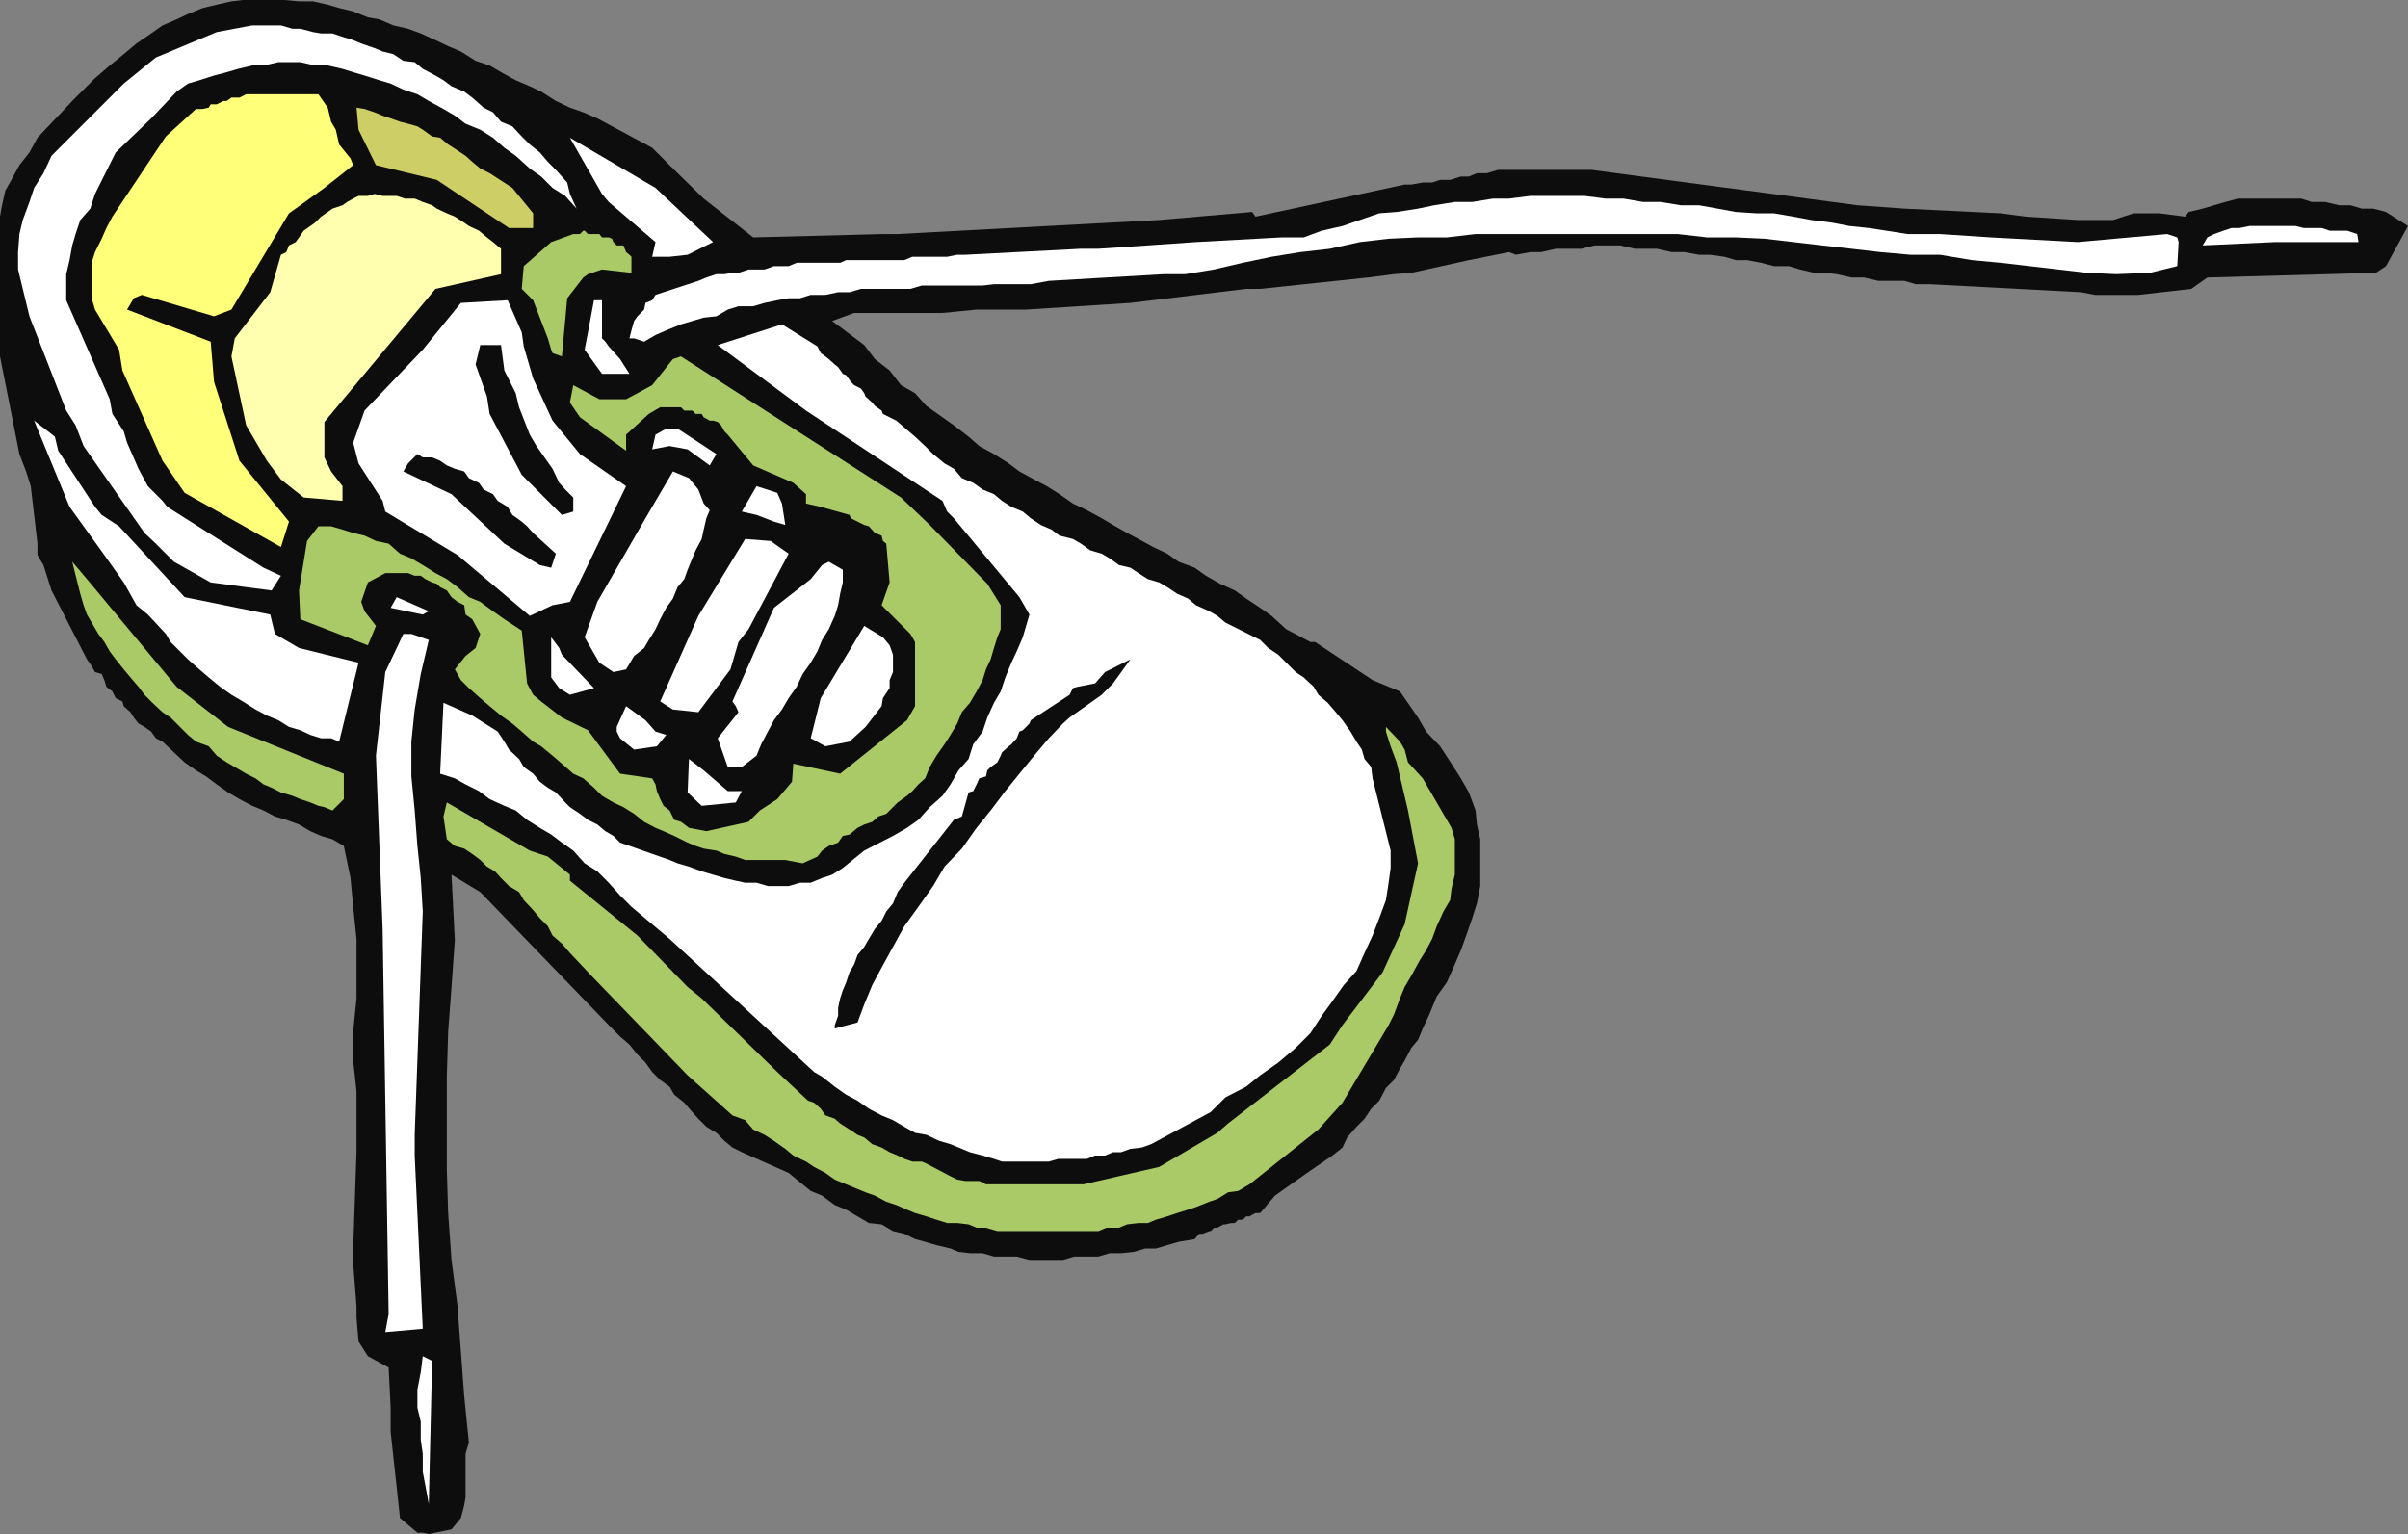 <svg xmlns="http://www.w3.org/2000/svg" width="360" height="229.398"><rect width="100%" height="100%" fill="#808080" stroke="none"/><path fill="#0e0d0d" d="M63.203 229.2h-.8L59.8 227l-1.399-12.902V210.5l-.3-6L55 202.797l-1.398-2.2L53.3 197v-1.703l-.5-6.399V186.7l.5-14.402V163.2l-.5-4.601v-4.301l.5-5v-8.899l-.5-4.8-.399-4.301-1-4.797-1.699-1L48 125l-1.598-.703-1.699-1-1.902-.7-1.7-.5-1.699-.898-1.699-.699-1.902-1-1.7-1-1.699-1.203-1.601-1.2-1.5-.898L27.6 114l-1.6-1.5-1.7-1.602-1-.5-.698-1-1-.699-.899-.5-.703-.902-.5-.797-1-.902-.2-.7-1-.5-.5-1-.898-.699-.3-1-.399-.902-1-.297-.5-.902-.703-1-5.297-10.301L6.5 84.5 5.602 83v-1.703l-1-8.598-.7-2.199-1-2.602L0 53.297V32.398L.3 30.7l.5-2.2.903-1.602 1.2-2.199 1.5-1.902 1.199-2.2 1.601-1.699 2-2.101 1.598-1.7 1.699-1.699 1.703-1.699 2.2-1.902 2.097-1.7L20.402 6.5l2.2-1.5L24.3 3.797l2.101-.899 1.7-.8 2.199-.899 2.101-.5 2.2-.5L36.3 0h6.2l2.203.2h2.098L49 .7l1.703.5 2.098.5L55 2.597l1.703.3 2.098.899 2.199.5L62.902 5l2.2 1L67 6.898l1.902.801 2.2 1.399 2.101.699 1.7 1L77.101 12l2.101.898 1.7.801 2.199 1.399 2.101 1 2 .699 2.098.902 8.199 4.399 3.102 3.101 4.601 4.5 7.399 5.801L132 35h2.203l39.098-2.102 13.902-1.199.5.7L210 27.597h1l1.703-.301h1.399l1.199-.399h1.5l1.601-.5h1.2l1.199-.5h1.5l1.699-.5h13.902l39.801 5.301 7 .5 14.399.7 3.8.5 7.7.5h5.3l3.098-1h3.8l3.903.5.5-.7 2.098-.5 1.699-.5 1.703-.5 1.899-.5H344l1.602.5h2l2.101.5h1.7l1.699.5h1.699l1.902.5L360 33.797l-3.297 6-1.5 1L330 41.5l-2.398 1.7-7.899.898h-6.5l-2.101-.399L288.5 42.5h-2.098l-1.699-.5h-3.902l-2.098-.5h-1.902l-2.2-.5-1.699-.203h-1.699l-2.101-.5-1.7-.5h-2.199l-1.902-.5-2.098-.399H259.5l-1.7-.5-2.198-.3H254l-2.2-.399h-1.898l-2.199-.5h-3.3l-2.2-.5h-3.8l-2 .5h-3.801l-2.2.5h-1.601l-2.2.399-1-.399-6 1.2L211 40.796l-2.598.203-3.902.5-16.098 1.7h-2.101L169 45.296l-15.598 1H146l-5.098.5h-13.199l-3.3 1.203 4.8 3.598 1.598 2.101L133 55.4l1.703 2.199 2.098 1.199L138.5 60.7l2.402 1.7 1.7 1.199 2.199 1.699 1.601 1.402 2.2 1.2 2.199 1.398 1.601 1.203 2.2 1.2 1.898 1 1.902 1.198 2 1.399 2.098 1 2.203 1.203 1.7 1 2.097 1.2 1.703.898 2.2 1.199 2.097 1L176.203 84l2.399.898 1.699 1.2 2.101 1.199 2.2 1L186.3 89.5l2.101 1.398 1.7 1.2 2.199 2L195.902 96h.7l8.601 5.7 4.098 1.698 2.699 3.899 1.203 2.101 2.098 2.2 1.699 2.601 1.402 2.2 1.2 2.101 1 2.7.199 2.097.5 2.203v7l-.5 2.598-.7 2.199-.898 2.601-.8 2.2-.903 2.101-1.2 2.7-1.5 2.101-.698 1.7-.5 1.198-.899 1.899L212 155.5l-1 1.2-1 1.898-.7 1.199-.898 1.703-1.199 1.2-1 1.898-1.203 1.199-1 1.5-1.2 1.203-1.398 1.598-.699 1.5-1.5 1.199-3.8 2.601-4.801 3.399-2.2 2.601h-.699l-.902.5h-.5l-.5.5h-.7l-.5.5h-.5l-.898.2h-.3l-.903.5h-.5l-.5.5h-.2l-1 .402h-.5l-.698.797-2.399.402-1.703.5-1.7.5h-1.597l-1.703.5-1.898.2h-1.7l-1.699.5h-3.601l-1.7.5h-5l-1.902-.5h-3.398l-1.7-.5H145l-1.7-.2-1.198-.5-2.102-.5-1.7-.5-1.5-.402-1.597-.797-1.703-.402-1.7-1-1.898-.2-1.699-1-1.703-1-1.7-.699-1.898-1.402-1.699-.7-3.3-2.699-7-3.101-1.403-.7-1.2-1-1.198-1.199-1.5-.898-1.2-1.203-.902-1-1.2-1.399-1.5-1.199-.698-1.199-1.399-1-1.203-1.203-1-1.399-1.2-1.199-1.198-1.5L92.703 155l-1.203-1.203-19.7-20.399-4.3-2.601.5 9.8-.5 7-.5 6.7-.2 6.703v13.898l.2 6.5.5 7 .902 6.899 1 13.5.7 6.902-.5 1.7v6.5l-.2 1.199-.5 1.902-1.402 1.7-3.398.698-.899-.199"/><path fill="#fff" d="m64.102 224.898-.5-2.699-.399-2.101v-2.7l-.3-2.101v-2.7l-.5-2.097v-2.703l.5-2.598.3-2.402 1.399.703-.5 21.398m-6.5-25.698.5-2.7-.899-57.602-1-25.898 1.399-12.5 2.699-5.703H61.5l2.602.902-1.2 5.098-.902 5.3-.5 4.801v5.2l.5 5.101.402 5.301.5 4.797.301 5L62 169.699v3.098l1.203 25.902-5.601.5"/><path fill="#aaca67" d="M158.203 184.098h-9.101l-1.7-.5H146l-1.2-.5-1.698-.2h-1.5l-1.602-.5-1.5-.5-1.7-.5-1.198-.5L134 180.2l-1.5-.5-1.7-.902-1.398-.5-1.699-.7-1.203-.5-1.7-.699-1.398-1-1.699-.898-1.203-.8-1.898-.903-1.2-1-1.699-1.2-1.402-.898-1.7-.8-1.199-1.399-1.902-.703-6.7-6-14.398-14.899-3.199-3.398L84 141.098l-1.398-1.2-.7-1.398-1.199-1.203-1-1.2-1.402-1.5-.7-1.199-1.5-.898-1.199-1.203-.902-1-1.2-.7-1-1-1.198-.898-1.2-.8L68 126.5l-1.2-1-.5-3.402.5-2.098 12.403 7.2 2.7.898 3.3 2.699v.902l10.098 8.2 7.5 7.699 2.101 1.699 11.301 11 4.598 4.3.902.301 1 .899.7 1 1.398.5.8.703 1.399.898 1.203.801 1 .399 1.2 1 1.398.5 1.199.699 1.203.5 1 .5 1.2.402h1.398l.699.301 3.602 1.898 1 .5 1.199.2h2.101l1 .5H162l11.3-2.598 8.7-5.102 1.602-1.398 15.199-11.8 1.902-2.903 6-7.899L210 138.2l2-9.101-1.5-7.899-1.7-7.199-.898-2.402-.699-2.2v-.699l2.098 2.2.699 1.199.5 1.902 2.203 2.398 4.297 7.399.5 1.703v5.297l-.5 2.101-.2 1.7-1 1.699-1 2.203-.698 1.898-.899 1.7-1 1.601-1.203 2.2-1 1.699-.7 1.699-.898 2.402-.8 1.598-6.899 11.601-3.601 4-10.301 8.2-1.7 1-1.5.199-1.601 1-1.2.402-2 .801-1.198.398-1.602.5-1.5.5-1.7.5-1.198.5h-1.399l-1.703.2-1.2.5h-1.898l-1.199.5h-6"/><path fill="#fff" d="m148.602 173.297-1.7-.5-1.902-.5-1.2-.5-1.698-.7-1.7-.5-1.902-.898-1.7-.3-1.597-.899-1.703-1-1.7-.703-1.898-1-1.699-1.2-1.703-.898-1.7-1.199-1.898-1.5-1.199-.703-21.601-19.899-5.7-4.8-1.699-1.7L91 132l-1.7-1.703-1.898-1.2-1.699-1.898L84 126l-1.598-1.203-1.699-1-1.902-1.2-1.7-1.398-1.699-.699-2.199-1-1.601-1.203-2-1-1.602-.899-2.2-.699.5-10.601L70.603 107l3.8 2.398 1 1.5.7 1.2 1.5 1.402.699 1.2 1.402 1 1 1.198 1.2.899 1.199.703L84.5 120l.703.7 1.5 1 1.2.898 1.398.699 1.199 1 1.203.703 1 1 7.399 2.598 1.199.5 1.699.5 1.902.699 3.399 1 1.699.402 1.402.301h1.7l1.699.5h3.101l1.7-.5h1.601l1.7-.703 1.5-.5 1.597-1 3.203-2.598L133.5 125l2.102-1.203 1.699-1.2L139 120.7l1.902-1.699 1.2-1.703 1.199-2.098 1.5-1.699.699-2.203 1.402-1.899.7-2.101 1-2.2 1-1.699.699-2.101.902-2.2.797-1.699.902-2.101 1-3.399-1.5-2.601-9.8-11.797-1-1-.7-1.602-20.402-13.5-13.2-9.8 9.602-3.098 5.301 3.297.5 1 .7.5.5.402.898.801.5.398.699 1 .5.2.703 1 .5.5 1 .5.5.699.2.5 1 .902.398.5 1 .7.199.5 2 1 2.8 2.398 1.5 1.402 1.2 1.2 1.703 1.398 1.399.8L143.8 71.5l1.699.7 1.402 1 1.7.698 1.199 1 1.402.899 1.7.703 1.199 1 1.5 1 1.601.7 1.2.898 2 .5 1.199.699 1.398 1 1.703.5 1.2.703 1.398 1 1.699.398 1.203.801 1.399.899 1.699.5 1.199.699 1.5 1 1.602.703 1.199 1 2 .898 1.199.7 1.203 1 5.2 2.601 1.199 1.2 1.5 1 2.601 2.601 1.2.797 1.5 1.402.699 1.2 1.398 1.199 1.203 1.402 1 1.2 1.2 1.698.898 1.5.8 1.2.399 1.402 1 1.2.203 1.698 2.7 10.801v2.598l-.301 2.203-.399 2.598-1 2.699-1 2.601L204 142.5l-1.2 2.7-1.898 2.097-1.699 2.402-1.601 2.2-1.7 2.601-2.199 2.2-2.601 2.198-2.7 1.899-2.101 1.703-3.098 1.598-2.203 2.199-8.898 4.8-1.399.5-1.703.2-1.398.5h-1.2l-1.199.5h-1.5l-1.203.5h-4.297l-1.402.402h-7l-1.2-.402"/><path fill="#0e0d0d" d="M124.8 153.797v-.5l.5-1.399V150.7l.302-1.402.398-1.2.5-1.199.5-1.5.703-1.199.5-1.402 1-1.2.7-1.199.898-1.5 1-1.199.699-1.402 1-1.2.703-1.699 1-1.398 7.399-9.402 1.199-.5 1-3.598.699-.203.5-1 .402-.899 1-.3.2-.899.5-.5 1-.699.5-1 .199-.5 1-.902.402-.301.797-.899.402-1 .5-.199 1-1 .2-.5 5.8-3.8.5-1 .7-.2 2.601-.5 1.5-1.699L169 98.598l-2.598 3.601-1.699 1.7-4.8 3.398-1 .902-2.102 2.2-2.2 2.601-2.199 2.7-2.101 2.597-2.2 2.902-2.101 2.598-2.2 3.101-2.597 2.7-1.703 2.902-2.2 3.098-2.097 2.902-1.703 3.098-1.7 3.101-1.398 2.598-1.199 2.902-1 2.7-3.402.898"/><path fill="#aaca67" d="M117.402 128.598h-6l-1.402-.5-1.7-.399-1.198-.5-1.899-.3L104 126.5l-1.2-.5-2-1-1.597-.703-1.203-.5-1.7-.899-1.5-1.199-1.597-1-1.5-.699L90 119l-1.2-1.203-1.597-1.399-1.5-.699L84 114.2l-1.398-1.2-1.7-1.402-1.199-.7-1.703-1.5-1.398-1.199-1.7-1.199-1.699-1.402-1.402-1.2-1.7-1.5-1.199-1.199-.902-1.601 1.602-2 1.5-1.2.699-2.101-1.2-2.2-1-.699-.199-1.398-1-.5-.902-.703-.7-1-1-.5-.5-.5-.698-.2-1-.5-.7-.5H62l-1-.398h-3.398L55 87.098 54 90l.5 1.398 1.703 2.2L55 96.5l-10.098-3.902-.199-4.301 1.2-7.399 1.699-2.199H49.5l1.703.5 1.598.5 1.699.399 1.703.8 1.899.399 1.699 1.5 1.699.703 1.703 1 1.899 1.2 1.699.898 1.601 1.199 1.7 1.5L71.8 90l1.902 1.398 1.7 1.2L78 94.297l.8 7.902.903 1.7 1.2 1L84 107.296l3.902 1.902 4.801 6.5 4.797.7.5.898.203 1 .5 1.203.5 1 .899.7.699 1.398 1 .3 1.199.899 2.602.5 6.3-1.399 1.7-1.699 2.601-1.699 2.2-2.602.199-2.699 7 1.5 10-8 1.199-2.101V96l-.7-1.203-4.3-4.297L133 87.098l-.5-5.801-.5-.399-.2-.8-1-.399-.898-1-.699-.199-2-1L127 77l-4.297-1.203-2.203-.5v-1.399l-1.898-1.699-6-2.601L108.8 65l-.5-.5-.5-.902-.5-.5-.7-.2h-.5l-.898-.5-.3-.5H104l-.5-.5h-1.2l-.5-.5h-3.097l-1.703 1L93.602 65v2.398l-6.899-5-1.5-2.199.5-2.601 3.899 2.101h4l1.699-.902 2.199-1.2 3.102-3.898 1.199-.402 32.902 21.101L139 78.5l8.602 8.797 2 3.203v3.598l-.5 1.199-.5 1.601-.5 1.7-.7 1.5-.5 1.601-.902 1.7-1 1.699-1.2 1.402-.698 1.7-1 1.698-.899 1.399L140 113l-1 1.7-.7 1.698-1 .899-.898 1-.8.703-1.399 1-.703.7-1 1-1.2.398-.898.8-1.199.399-1 .5-1.203 1-1 .203-.7 1-1.398.5-1 .7-.699.898-2.203 1-2.598-.5M49.703 121.2l-1.203-.5-.898-.2-1.2-.5-1.5-.5-1.199-.5-1.703-.5-1.398-.703-1.2-.5-1.199-.899-1.402-.699-1.7-1-1.199-.699-1.5-1-1.199-1.402-1.902-.7-1.2-1-2.601-2.601-1.2-.797-1.5-1.402-1.198-1.2-.899-1.199-1.203-1.402-1-1.2-1.2-1.5-.898-1.199-.8-1.398-.899-1.203-1-1.7L13 91.899l-.5-1.398-.5-1.703L10.8 84l2.2 2.598 13.402 16.101 7.7 6 17.3 7v3.801l-1.699 1.7"/><path fill="#fff" d="m104.902 120.5-2.101-2 .199-5 2.203 1.7 3.598 3.097h2.101L110 120l-5.098.5m3.898-5.8-1.5-4.302 3.102-3.898-.402-.902-.5-.7 6.203-14 5.5-4.3 1.7-2.098 1-.5L126 85.2v1.898l-.398 1.699-.301 1.703-.5 1.598-.899 2-1 1.601-.699 1.7-1 1.699-1.203 1.699-.898 1.902-1.2 1.7-1 1.699-1.199 1.601-.902 1.7-1 1.898-.7 1.703-2.199 1.7h-2.101M94.8 112.098l-2.097-1.7-.5-1v-.699l1.399-3.101 2.898 2.101 1.5 1.7 1.602.5-1.399 1.699-3.402.5m28.601-.5-2.199-1.2 1.5-6 6.5-10.8L132 95.297l1 1.203.5 1.398v2.602l-.5 1.2v1.198l-1 1.5-.2 1.2-2.398 3.101-2.402 2.2-3.598.699m-73.902-1.2H48l-1.598-.5-1.5-.699-1.699-.5-1.601-1-1.7-.699-1.699-.902-1.902-1.2-1.7-1-1.699-1.199-1.699-1.402-1.402-1.2-1.7-1.5-1.199-1.199L25.5 96l-.7-1.203-2.698-2.899-1.7-1.398-1.902-3.402L15.602 83l-5.2-7.203-5.3-12.899 3.101 2.399.5 2.101 5.5 8.399 1 1.203 2.598 1.7 9.8 10.597 12.801 2.601.7 2.899 3.601 2.101 8.899 2.2-2.899 11.8-1.203-.5m51.102-4.3-1.899-1.2 5.7-12.8 7-11.5 3.8.3 2.7 1.899-6 11.3-1.5 1.903-1.2 4.098-4.8 6.402-3.801-.402m-15.399-2.2-1.601-1-1.2-1.601v-6l1.2 1.601.398 1 4.8 5-3.597 1m6.5-3.398-2.101-1.402-2.2-3.801L89.301 90 96.5 77.5l4.102-7 2.398 1 1.402 1.7.801 2.097.899 1-.5 1.203-.399 1.7-.3 1.398-.903 1.699-.5 1.203-.7 1.7-.5 1.398-1 1.199-.698 1.703-1 1.398-.899 1.7-.703 1.5-1 1.601-.7 1.2-1.5 1.199-1.198 2-1.899.402m-12.5-8.402L68.403 83l-10.801-6.5-.399-1.602-3.601-5.601-.801-3.098 1.699-4.8 8.703-9.102 5.7-7 7-.399L78 49.7l.3 2.098 1.403 4.8 2.899 6.301 4.101 5 6.899 4.801L85.203 90l-2.601.5-3.399 1.598m-16-.2-4.8-1 .898-1.601 4.8 2.101-.898.5"/><path fill="#fff" d="m36.8 87.797-5.3-.7L26 84l-2.7-2.703-1.698-1.598-9.102-13-1.2-3.101-1.398-2.2-5.5-14.101-1.699-7v-2.598l.2-2.699.5-2.102 1-2.699.699-2.101 1.398-2.2 1.203-2.601L18.5 12.5l4.8-3.902 9.102-3.801 5.301-1H42l1.703.5h1.2l1.898.5L48 5h1.703l1.5.5 1.598.5L54 6.5l2 .7 1.203.5 1.598.398 1.5 1L62 9.297l1.203 1 1.899 1L66.3 12l1.199.898 1.902.801 1.2.899 1.699 1.5 1.402.699 1.2 1.402 1.699.7 1.398 1.5 1.203 1.199 1.5 1.199 1.2 1.402 1.199 1.2 1.699 1.898.402 1.703 1 2.2-1.703-1.903-1.898-1.2-1.7-1.699-1.699-1.199-2.101-1.902-1.7-1.2-1.699-1.5-1.902-1.199-2.2-.898-1.6-1.203-1.7-1-2.198-1.2-1.7-1-2.101-.699-1.899-.898-1.699-.5-2.203-.703-1.7-.5-1.597-.5-2.203-.5h-1.898l-2.2-.5h-3.3l-2.2.5h-1.699l-2.101.5-1.7.5-1.902.5-2.2.703-1.698.5-1.7 1.2-3.8 4-5.301 5.097L14.203 29l-.703 2.2-1.5 1.698L11.3 35l-.5 1.7-.398 2.198-.5 2.102v3.898l6.5 14.801.399 2.2L18.5 64.5l.5 1.7 1.703 3.898 1.399 2.601 2.199 2.2.699.898 14.402 9.101 2.598 1.2-1.398 2.199-3.801-.5"/><path fill="#0e0d0d" d="m80.703 84.5-5.3-3.203-7.903-7.399-7.2-3.398.7-1.203 1.402-1.399.801.5h1.399l1.199.5 1 .7 1.199.5 1.402.402.7 1 1.5.7.699 1 1.402.698.7 1 1.5.899.699 1.203L78 78l.8.7.903 1 3.399 3.097-.7 2.101-1.699-.398"/><path fill="#ffff79" d="m41.102 81.297-13.5-7.598-3.301-4.8-6-13.5-.5-3.102-3.598-6-.5-1.7v-5.3l.5-1.598 1-2 .7-1.601.898-1.7 8-12 4.5-4.101h1l.902-.2.297-.5h.902l1-.5h.5l.7-.5H35.8l1-.5h10.8l1.399 2 .5 2.102.703 1.2.5 2.199 1.7 2.101.398 1-4.301 3.399-4.297 3.101-1 .7-8.601 14.398-2.602 1-10.797-3.2-1.203.5-1 1.7 12.5 4.8.5 6 3.8 11.801L43.204 78 42 81.797l-.898-.5"/><path fill="#fff" d="m122.703 79.7 2.098.898-2.098-.899m-7-1.699-2.601-1-2.2-.5 2.2-3.8 3.101 1 .7 1.597.5 3.203-1.7-.5"/><path fill="#0e0d0d" d="m84 77-6-6-4.797-9.102-.402-2.601-1.7-4.797.7-2.902h3.101l.5 3.8 1.7 3.399.5 2.101L79.203 65l1 1.7 2.399 3.398 1 2.101.898 1 1.203 1.2V76.5L84 77"/><path fill="#ffffaf" d="M45.402 74.398 42 71.7l-2.098-2.8-3.101-5.301-2.2-10.301.5-2.7 5.301-6.898L42 38.098l.8-.399.403-1 1-.5.5-.699.7-1 1-.703.699-.5.898-.899 1-.699.703-.5 1.5-.5.7-.5.898-.5.8-.402H55L56 29l1.203.297h2.098l1.199.402H62l1.203.5 1.399.5.699.5 1.5.7 1.199.5 1.402.898.7.5 1.5.703 1.199 1 .902.7 1.2 1V41l-9.801 2.2L48.5 63.097v5.3l1 2.102 1.703 2.2v2.198l-5.8-.5"/><path fill="#fff" d="m106.102 69.598-3.301-2.399-2.7-.5-2.601.5L98 65l1.602-.902h1.699l5.8 3.8-1 1.7m-14.398-13.7H90l-2.598-3.601.5-2.598.899-4.8H90v5.699l.5.5.5.699 1.703 1.902 1.399 2.2h-2.399"/><path fill="#aaca67" d="m82.602 52.797-.2-.5-.5-1.7-2.199-5.699L78 43.2l.3-3.402 4.102-3.598 3.301-1.2h1l.5-.5h.2l.5.5h1.699l.398.5h1l.5.2.203.5.5.5h1l.399 1 .5.398.3.3v2.399l-4.402-.5-2.098.703-.699.5-2.402 3.098L84 53.297l-1.398-.5"/><path fill="#fff" d="M94.8 50.598h-.698l.3-1.2.399-1.398.5-.703 1-1 .199-1 1-.399.5-.8 1.203-.399 5.2-1.699 1.199-.5 1.5-.5h1.199l1.199-.203h.902l1.5-.5h2.399l1.402-.5h2.2l1.199-.5h6.5l.898-.399h8.703l1.2-.5h5.199l1.5-.3h1.199l17.3-.899h2.602l7.399-.5 7.199-.5 12.8-.699h3.301l2.7-1 3.101-.703 2.598-.899 2.902-1 2.598-.199 3.199-.5 2.402-.5 3.098-.5h2.602l3.101-.5h2.399l3.199-.402h8.101l3.098.402h2.703l2.899.5h2.601l3.098.5H254l2.8.5 2.7.5 3.102.2h2.601l2.899.5 2.699.5 3.101.398 2.598.5 2.902.3L282 34.5l3.203.5H290l7.602.5 13 .7L324 35l1.5.5.203.7-.203 3.597-4.098 1-5 .203-4.402-.203-4.297-.5-8.601-1-4.301-.399-4.801-.8h-4.398l-4.5-.399-4.301-.5-4.399-.5-8.601-1-4.301-.199h-4.297l-4.402-.5h-30.2l-4.3.5H212l-4.398.2-4.301.5-4.5 1-4.399.5-4.3.698-4.301.899-4.301 1-4.297.703H174l-17.2 1-2.698.5h-5.5l-1.7.2h-9.101l-1.7.5h-7.398l-1.703.5h-1.7l-1.898.398h-2.199l-1.601.5h-1.7l-1.699.3-1.902.399-1.7.5h-2.199l-1.601.5-1.7 1-1.898.203-1.703.5-1.7.5-2.198.898-1.602.7-1.7 1-1.5-.5m5.302-12.2H97.5L98 36.2l-7-6-1-1.2-4.797-8.402L98 28.098l8.602 8.101-3.801 1.899-2.7.3M329.3 36.7l.7-1.2 1-.5 1.402-.5 1.2-.402h1.199l1.5-.301h6.902l1.2.3h2.699l1.199.403h2.601l1.5.5.2 1.2h-12.5l-10.801.5"/><path fill="#cece66" d="m76.102 34.098-10.801-7.2-9.098-2.199-2.601-5.3-.301-3.301 1.199.199 1.5.5 1.203.5 1.2.402 1.398.5L61 18.5l1.402.398.801.5 1.399 1 1.199.2 1.199 1 1.402.902 1.2.797 1 .902 1.199 1 1.402.7 3.399 2.199 3.101 3.8v2.2h-3.601"/></svg>
